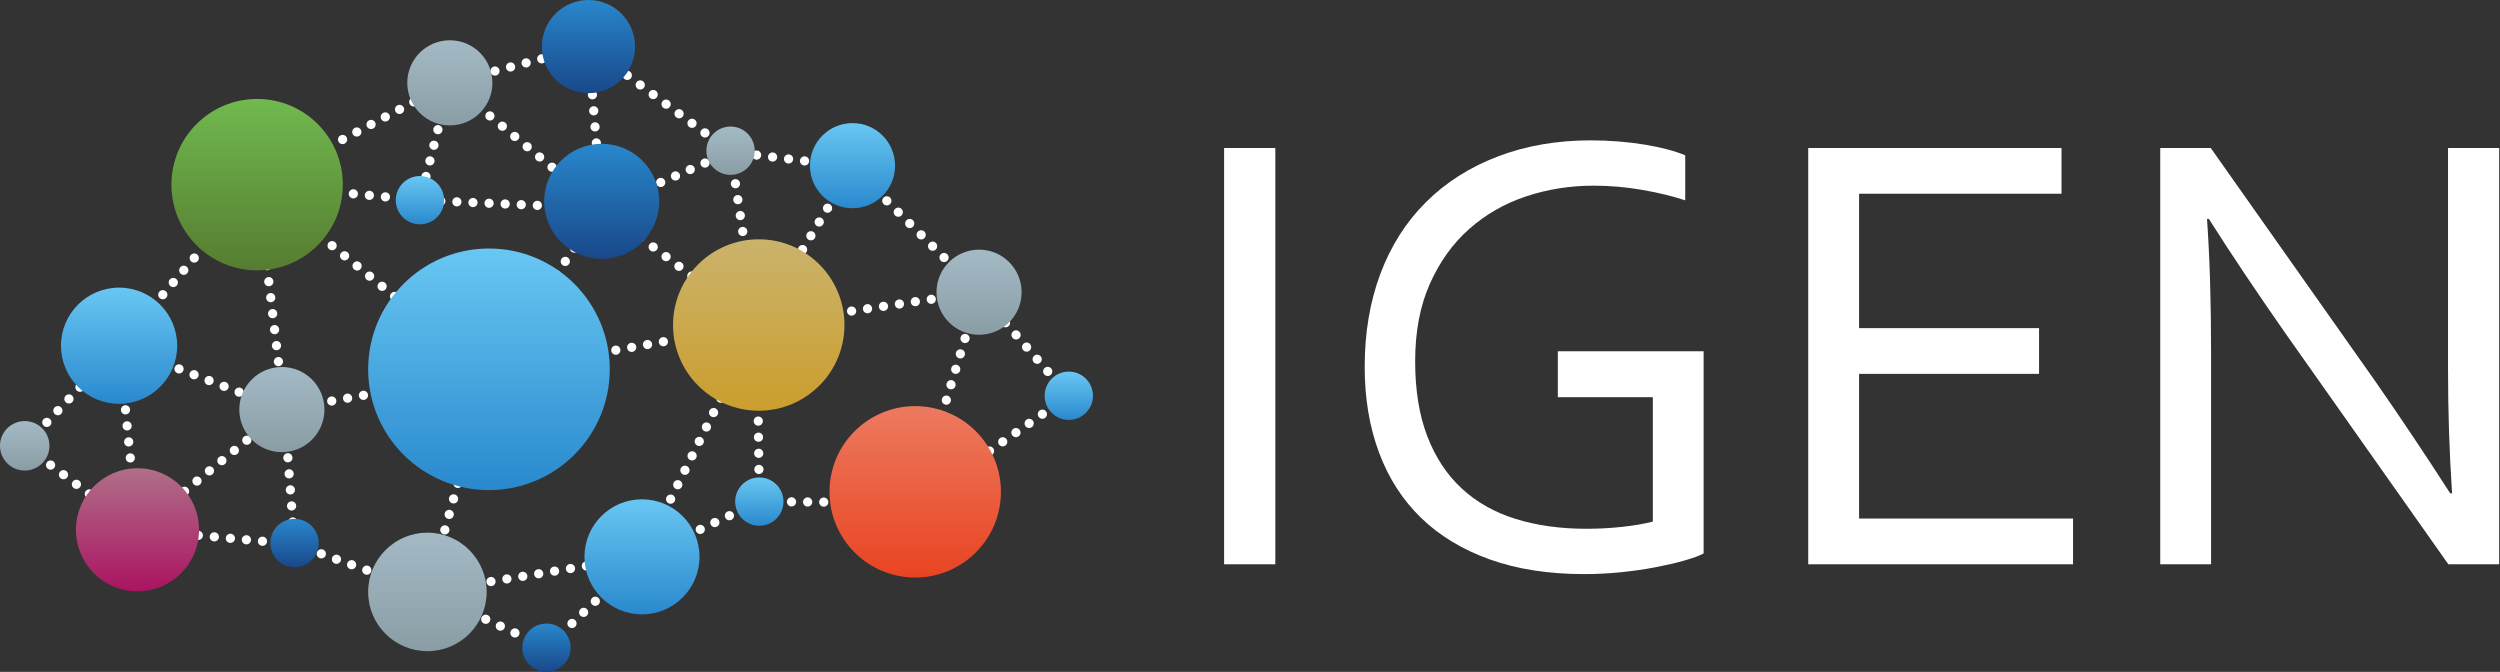 <svg height="584" viewBox="0 0 2173 584" width="2173" xmlns="http://www.w3.org/2000/svg" xmlns:xlink="http://www.w3.org/1999/xlink"><rect x="0" y="0" width="2173" height="584" fill="#333333" stroke="none"/><linearGradient id="a" x1="50%" x2="50%" y1="0%" y2="100%"><stop offset="0" stop-color="#a3bac5"/><stop offset="1" stop-color="#8a9da5"/></linearGradient><linearGradient id="b" x1="50%" x2="50%" y1="0%" y2="100%"><stop offset="0" stop-color="#68c7f2"/><stop offset="1" stop-color="#2a89cd"/></linearGradient><linearGradient id="c" x1="50%" x2="50%" y1="0%" y2="100%"><stop offset="0" stop-color="#71b94f"/><stop offset="1" stop-color="#567c30"/></linearGradient><linearGradient id="d" x1="50%" x2="50%" y1="0%" y2="100%"><stop offset="0" stop-color="#cbb36c"/><stop offset="1" stop-color="#cb9e2d"/></linearGradient><linearGradient id="e" x1="50%" x2="50%" y1="0%" y2="100%"><stop offset="0" stop-color="#ec7a5f"/><stop offset="1" stop-color="#e94422"/></linearGradient><linearGradient id="f" x1="50%" x2="50%" y1="0%" y2="100%"><stop offset="0" stop-color="#2987cc"/><stop offset="1" stop-color="#18488a"/></linearGradient><linearGradient id="g" x1="50%" x2="50%" y1="0%" y2="100%"><stop offset="0" stop-color="#b06f88"/><stop offset="1" stop-color="#aa1462"/></linearGradient><g fill="none" fill-rule="evenodd"><path d="m202.5 120.5 201 163.5m-201-163.5 167.5-88.5m-167.5 88.5 141.5 13.5m26-102-26 102m158 7-158-7m158 7-98 143m98-143-132-109m120.5-31.5-120.5 31.5m120.5-31.5 11.5 140.5m-11.5-140.5 123.5 91.5m-112 49 112-49m106 13-106-13m106 13 110 109m78 90-78-90m78 90-133.5 93m55.5-183-55.5 183m-135.5-1 135.5 1m-135.5-1-2-153.5m193-28.5-193 28.5m83-137.5-83 137.5m-23-150.5 23 150.5m-135-101.5 135 101.5m-233 41.5 233-41.5m-100 201.5 100-201.5m-100 201.5 102-48m-102 48-83 79m-103.5-48.5 103.5 48.5m-103.5-48.5 53.5-190.5m-53.5 190.5 186.5-30.5m-186.5 30.5-115.5-41.5m-9-117 9 117m-9-117 34.936-6.28 143.064-25.72m-178 32-23.5-195.5m23.5 195.5-143.5-55.5m120-140-120 140m-82 87 82-87m-82 87 98 73m-16-160 16 160m127.5-104.5-127.5 104.5m136.5 12.5-136.5-12.5" stroke="#ffffff" stroke-dasharray="0 14" stroke-linecap="round" stroke-linejoin="round" stroke-width="8" transform="translate(21 40)"/><g fill-rule="nonzero"><path d="m1064 490.475h44.52v-361.844h-44.52z" fill="#fff"/><path d="m1301.939 135.98c24.458-9.321 51.409-13.98 80.83-13.98 7.934 0 15.878.317 23.822.943 7.944.638 15.522 1.541 22.743 2.725 7.221 1.172 13.897 2.583 20.039 4.203 6.14 1.629 11.282 3.357 15.433 5.166v39.102c-10.827-3.608-23.288-6.647-37.373-9.093-13.944-2.433-28.072-3.659-42.227-3.666-20.585 0-40.217 3.12-58.898 9.37s-35.156 15.72-49.408 28.379c-14.266 12.679-25.636 28.578-34.116 47.676-8.489 19.108-12.727 41.516-12.727 67.222 0 25.17 3.515 46.902 10.559 65.186 7.034 18.293 17.007 33.417 29.906 45.361 12.896 11.955 28.536 20.778 46.911 26.481 18.385 5.705 38.83 8.555 61.324 8.555 10.431 0 20.704-.536 30.866-1.62 10.153-1.091 19.148-2.622 27.023-4.62v-108.101h-82.573v-39.936h126.712v175.732c-3.783 2.007-9.341 4.035-16.651 6.121s-15.661 4.035-25.052 5.842c-9.39 1.809-19.445 3.249-30.192 4.342-10.738 1.093-21.346 1.63-31.816 1.63-31.035 0-58.443-4.253-82.176-12.768-23.733-8.506-43.634-20.55-59.701-36.121-16.067-15.571-28.251-34.5-36.552-56.778-8.3-22.268-12.451-47.07-12.451-74.416 0-29.69 4.546-56.679 13.641-80.944 9.093-24.265 22.266-44.994 39.533-62.195 17.255-17.2 38.115-30.466 62.572-39.797z" fill="#fff"/><path d="m1571.719 128.631h220.151v39.752h-175.956v116.832h156.428v39.752h-156.428v125.746h185.983v39.762h-230.178z" fill="#fff"/><path d="m2127.828 128.631h44.438v361.844h-44.16l-142.297-201.737c-24.57-35.172-46.522-67.979-65.856-98.451h-1.627c2.35 32.996 3.53 71.491 3.53 115.476v184.712h-44.18v-361.844h43.902l142.289 201.747c22.551 32.407 44.506 65.223 65.854 98.432h1.627c-2.35-35.162-3.52-71.035-3.52-107.631z" fill="#fff"/><circle cx="21.5" cy="387.5" fill="url(#a)" r="21.5"/><circle cx="425" cy="321" fill="url(#b)" r="105"/><circle cx="223.5" cy="160.5" fill="url(#c)" r="74.5"/><circle cx="659.5" cy="282.5" fill="url(#d)" r="74.5"/><circle cx="795.5" cy="427.5" fill="url(#e)" r="74.5"/><circle cx="523" cy="175" fill="url(#f)" r="50"/><circle cx="558" cy="484" fill="url(#b)" r="50"/><circle cx="371.5" cy="514.5" fill="url(#a)" r="51.5"/><circle cx="119.5" cy="460.5" fill="url(#g)" r="53.5"/><circle cx="103.5" cy="300.5" fill="url(#b)" r="50.5"/><circle cx="391" cy="72" fill="url(#a)" r="37"/><circle cx="511.5" cy="40.5" fill="url(#f)" r="40.5"/><circle cx="741" cy="144" fill="url(#b)" r="37"/><circle cx="851" cy="254" fill="url(#a)" r="37"/><circle cx="245" cy="356" fill="url(#a)" r="37"/><circle cx="365" cy="174" fill="url(#b)" r="21"/><circle cx="635" cy="131" fill="url(#a)" r="21"/><circle cx="929" cy="344" fill="url(#b)" r="21"/><circle cx="660" cy="436" fill="url(#b)" r="21"/><circle cx="475" cy="563" fill="url(#f)" r="21"/><circle cx="256" cy="472" fill="url(#f)" r="21"/></g></g></svg>